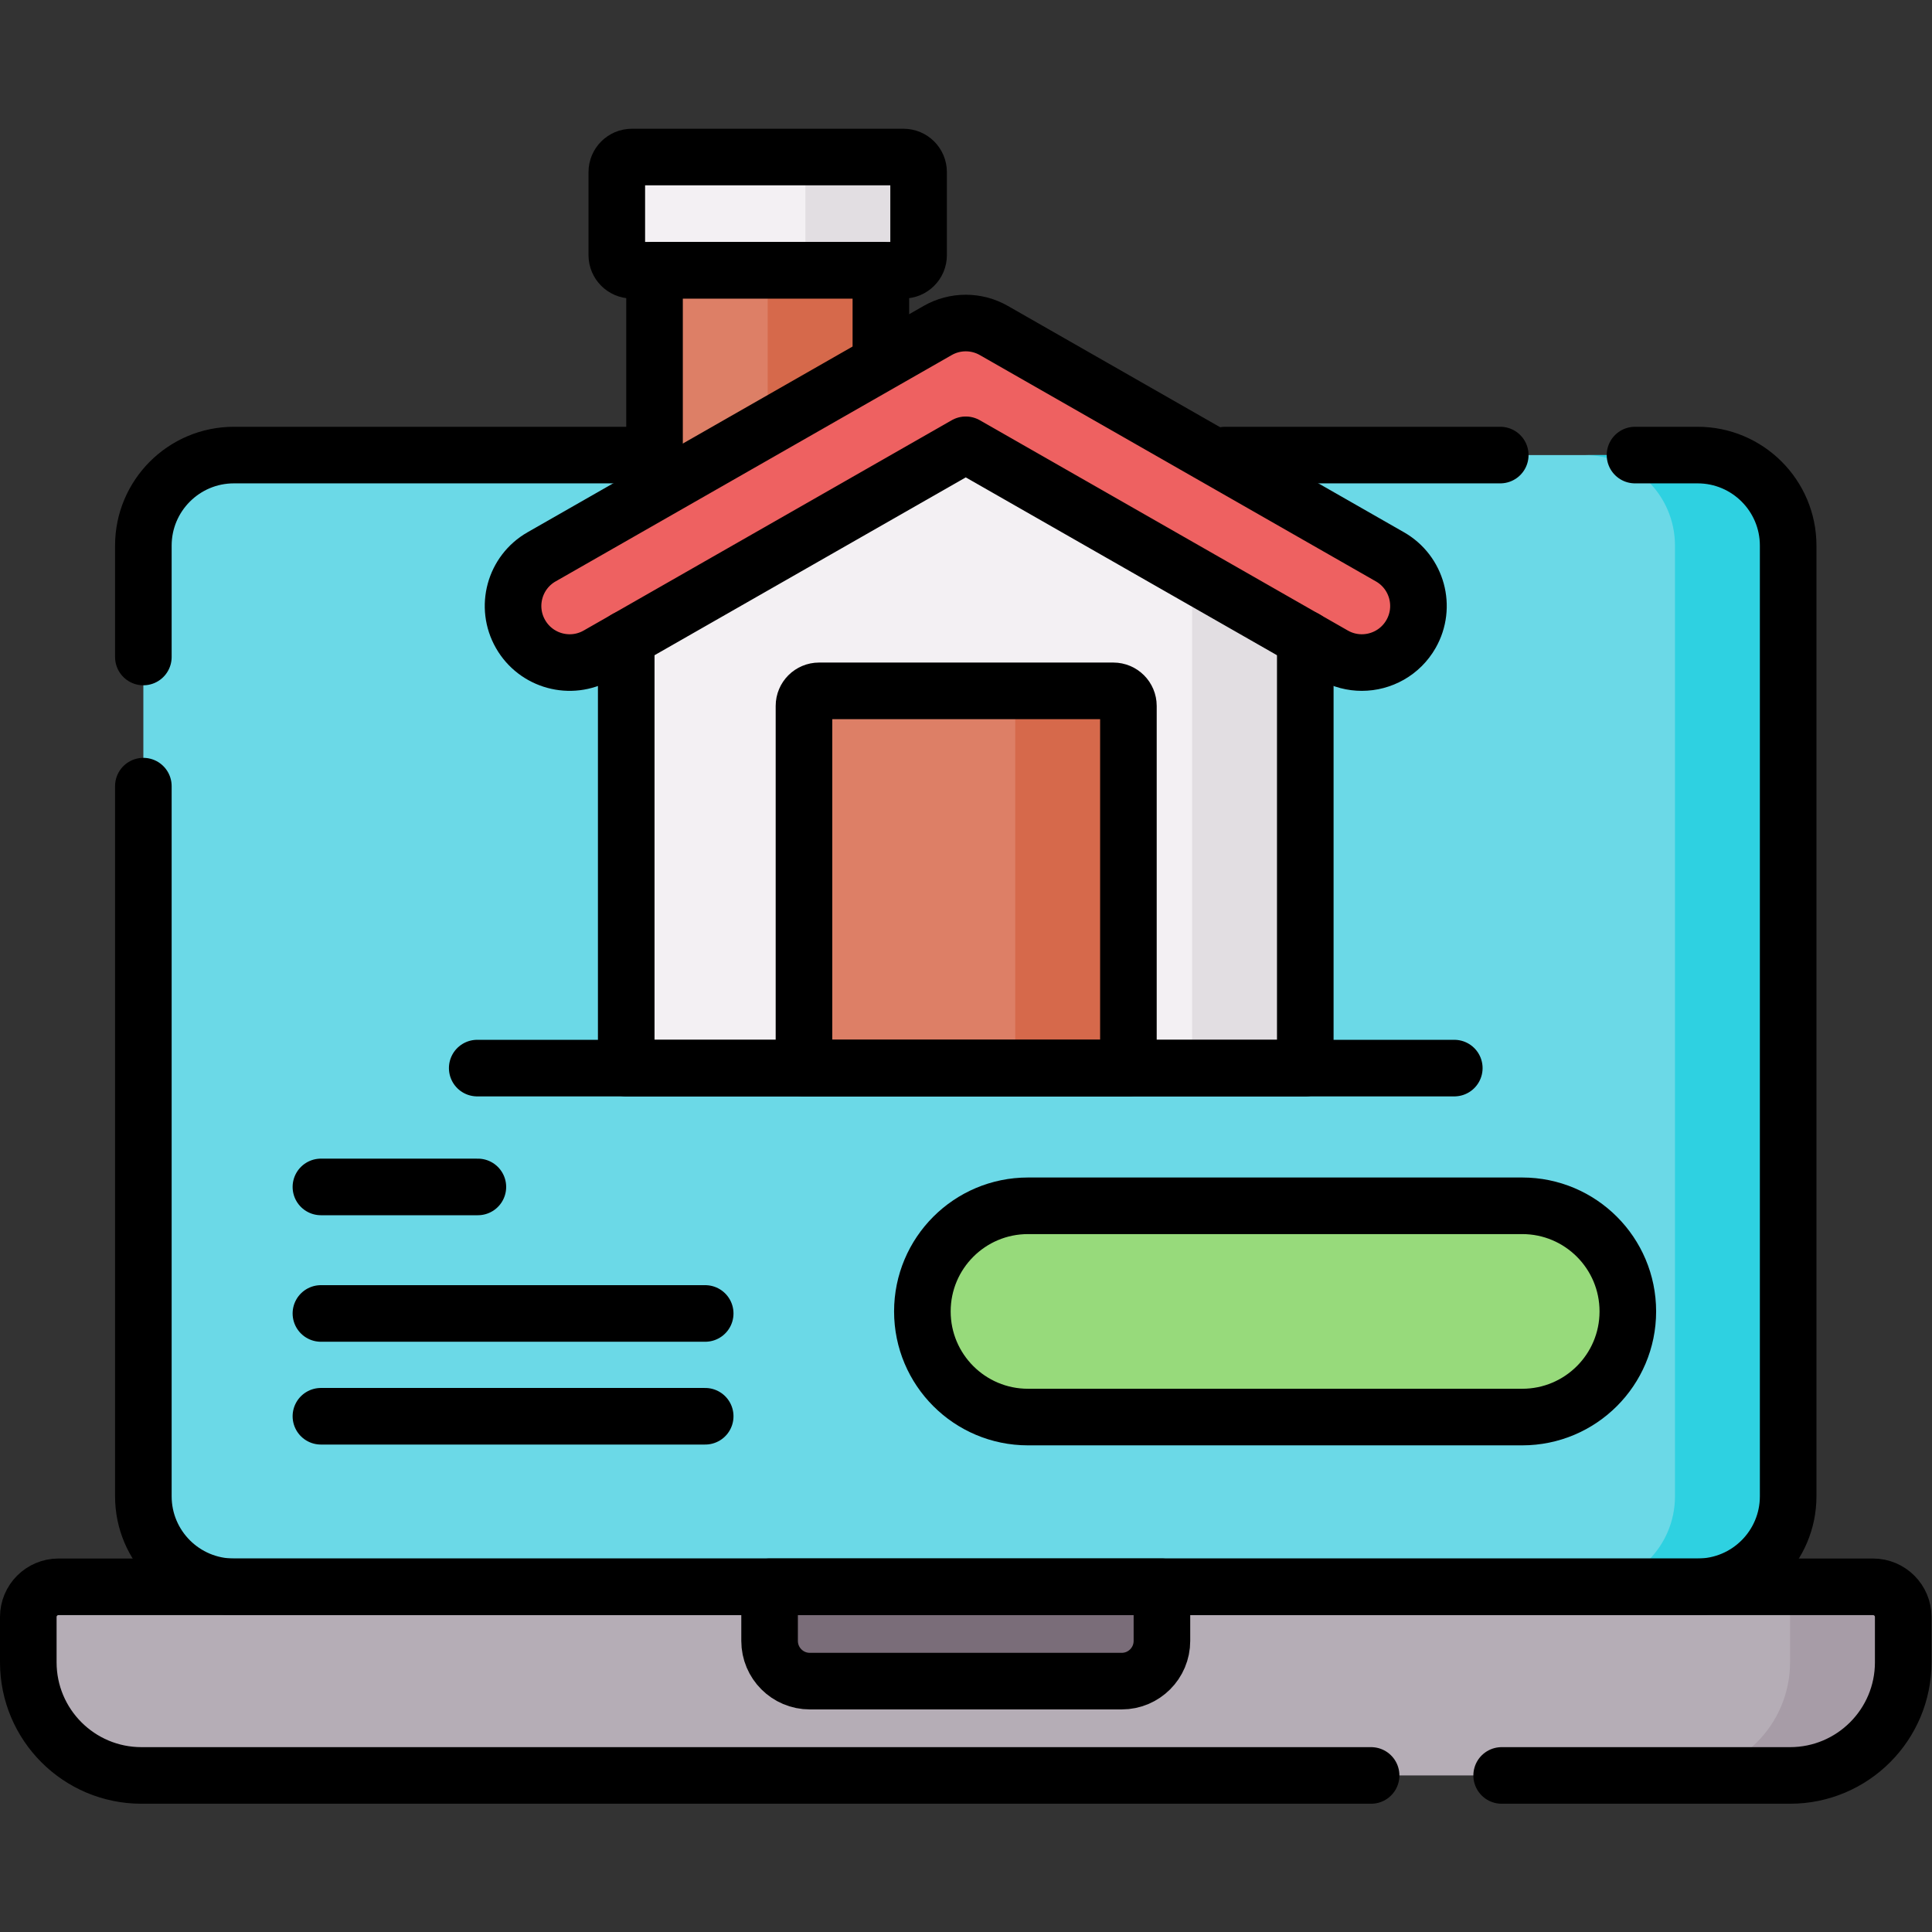 <svg xmlns="http://www.w3.org/2000/svg" xmlns:svg="http://www.w3.org/2000/svg" id="svg9498" xml:space="preserve" width="682.667" height="682.667" viewBox="0 0 682.667 682.667"><rect x="0" y="0" width="682.667" height="682.667" fill="#333333" stroke="none"/><defs id="defs9502"><clipPath clipPathUnits="userSpaceOnUse" id="clipPath9512"><path d="M 0,512 H 512 V 0 H 0 Z" id="path9510"></path></clipPath></defs><g id="g9504" transform="matrix(1.333,0,0,-1.333,0,682.667)"><g id="g9506"><g id="g9508" clip-path="url(#clipPath9512)"><g id="g9514" transform="translate(474.5,41.5)"><path d="m 0,0 h -437 c -16.568,0 -30,13.432 -30,30 v 12 c 0,4.418 3.582,8 8,8 H 22 c 4.418,0 8,-3.582 8,-8 V 30 C 30,13.432 16.568,0 0,0" style="fill:#b5adb6;fill-opacity:1;fill-rule:nonzero;stroke:none" id="path9516"></path></g><g id="g9518" transform="translate(496.5,91.5)"><path d="m 0,0 h -30 c 4.418,0 8,-3.582 8,-8 v -12 c 0,-16.568 -13.431,-30 -30,-30 h 30 c 16.569,0 30,13.432 30,30 V -8 C 8,-3.582 4.418,0 0,0" style="fill:#a79ca7;fill-opacity:1;fill-rule:nonzero;stroke:none" id="path9520"></path></g><g id="g9522" transform="translate(450,91.5)"><path d="m 0,0 h -388 c -13.255,0 -24,10.745 -24,24 v 252 c 0,13.255 10.745,24 24,24 H 0 c 13.255,0 24,-10.745 24,-24 V 24 C 24,10.745 13.255,0 0,0" style="fill:#6bd9e7;fill-opacity:1;fill-rule:nonzero;stroke:none" id="path9524"></path></g><g id="g9526" transform="translate(450,391.5)"><path d="m 0,0 h -30 c 13.255,0 24,-10.745 24,-24 v -252 c 0,-13.255 -10.745,-24 -24,-24 H 0 c 13.255,0 24,10.745 24,24 V -24 C 24,-10.745 13.255,0 0,0" style="fill:#2ed1e1;fill-opacity:1;fill-rule:nonzero;stroke:none" id="path9528"></path></g><g id="g9530" transform="translate(297.334,66.5)"><path d="m 0,0 h -82.667 c -5.891,0 -10.666,4.775 -10.666,10.667 V 25 h 104 V 10.667 C 10.667,4.775 5.891,0 0,0" style="fill:#7a6d79;fill-opacity:1;fill-rule:nonzero;stroke:none" id="path9532"></path></g><g id="g9534" transform="translate(403.5,136.5)"><path d="m 0,0 h -131 c -15.464,0 -28,12.536 -28,28 0,15.464 12.536,28 28,28 H 0 C 15.464,56 28,43.464 28,28 28,12.536 15.464,0 0,0" style="fill:#97da7b;fill-opacity:1;fill-rule:nonzero;stroke:none" id="path9536"></path></g><path d="m 233.5,336.5 h -60 v 104 h 60 z" style="fill:#dd7f66;fill-opacity:1;fill-rule:nonzero;stroke:none" id="path9538"></path><path d="m 203.5,336.5 h 30 v 104 h -30 z" style="fill:#d6694b;fill-opacity:1;fill-rule:nonzero;stroke:none" id="path9540"></path><g id="g9542" transform="translate(346,229)"><path d="M 0,0 H -180 V 129.677 L -90,180 0,129.677 Z" style="fill:#f3f0f3;fill-opacity:1;fill-rule:nonzero;stroke:none" id="path9544"></path></g><g id="g9546" transform="translate(316,375.451)"><path d="M 0,0 V -146.451 H 30 V -16.774 Z" style="fill:#e2dee2;fill-opacity:1;fill-rule:nonzero;stroke:none" id="path9548"></path></g><g id="g9550" transform="translate(299.115,229)"><path d="m 0,0 h -86 v 96 c 0,2.209 1.791,4 4,4 h 78 c 2.209,0 4,-1.791 4,-4 z" style="fill:#dd7f66;fill-opacity:1;fill-rule:nonzero;stroke:none" id="path9552"></path></g><g id="g9554" transform="translate(299.115,229)"><path d="m 0,0 h -86 v 96 c 0,2.209 1.791,4 4,4 h 78 c 2.209,0 4,-1.791 4,-4 z" style="fill:#dd7f66;fill-opacity:1;fill-rule:nonzero;stroke:none" id="path9556"></path></g><g id="g9558" transform="translate(299.115,229)"><path d="m 0,0 h -30 v 100 h 26 c 2.209,0 4,-1.791 4,-4 z" style="fill:#d6694b;fill-opacity:1;fill-rule:nonzero;stroke:none" id="path9560"></path></g><g id="g9562" transform="translate(368.44,364.525)"><path d="m 0,0 -104.998,59.998 c -4.611,2.636 -10.272,2.636 -14.883,0 L -224.879,0 c -7.193,-4.109 -9.692,-13.272 -5.581,-20.464 4.11,-7.194 13.273,-9.693 20.464,-5.582 l 97.557,55.745 97.556,-55.745 c 2.347,-1.342 4.904,-1.979 7.428,-1.978 5.206,0 10.268,2.714 13.037,7.56 C 9.692,-13.272 7.193,-4.109 0,0" style="fill:#ee6161;fill-opacity:1;fill-rule:nonzero;stroke:none" id="path9564"></path></g><g id="g9566" transform="translate(239.5,440.5)"><path d="m 0,0 h -72 c -2.209,0 -4,1.791 -4,4 v 22 c 0,2.209 1.791,4 4,4 H 0 c 2.209,0 4,-1.791 4,-4 V 4 C 4,1.791 2.209,0 0,0" style="fill:#f3f0f3;fill-opacity:1;fill-rule:nonzero;stroke:none" id="path9568"></path></g><g id="g9570" transform="translate(239.5,470.5)"><path d="m 0,0 h -30 c 2.209,0 4,-1.791 4,-4 v -22 c 0,-2.209 -1.791,-4 -4,-4 H 0 c 2.209,0 4,1.791 4,4 V -4 C 4,-1.791 2.209,0 0,0" style="fill:#e2dee2;fill-opacity:1;fill-rule:nonzero;stroke:none" id="path9572"></path></g><g id="g9574" transform="translate(85.067,197.5)"><path d="M 0,0 H 41.607" style="fill:none;stroke:#000000;stroke-width:15;stroke-linecap:round;stroke-linejoin:round;stroke-miterlimit:10;stroke-dasharray:none;stroke-opacity:1" id="path9576"></path></g><g id="g9578" transform="translate(85.067,163.962)"><path d="M 0,0 H 101.865" style="fill:none;stroke:#000000;stroke-width:15;stroke-linecap:round;stroke-linejoin:round;stroke-miterlimit:10;stroke-dasharray:none;stroke-opacity:1" id="path9580"></path></g><g id="g9582" transform="translate(85.067,136.712)"><path d="M 0,0 H 101.865" style="fill:none;stroke:#000000;stroke-width:15;stroke-linecap:round;stroke-linejoin:round;stroke-miterlimit:10;stroke-dasharray:none;stroke-opacity:1" id="path9584"></path></g><g id="g9586" transform="translate(363.45,41.5)"><path d="m 0,0 h -325.95 c -16.568,0 -30,13.432 -30,30 v 12 c 0,4.418 3.582,8 8,8 h 481 c 4.419,0 8,-3.582 8,-8 V 30 c 0,-16.568 -13.431,-30 -30,-30 H 34.604" style="fill:none;stroke:#000000;stroke-width:15;stroke-linecap:round;stroke-linejoin:round;stroke-miterlimit:10;stroke-dasharray:none;stroke-opacity:1" id="path9588"></path></g><g id="g9590" transform="translate(38,337.974)"><path d="m 0,0 v 29.526 c 0,13.25 10.75,24 24,24 h 109.264" style="fill:none;stroke:#000000;stroke-width:15;stroke-linecap:round;stroke-linejoin:round;stroke-miterlimit:10;stroke-dasharray:none;stroke-opacity:1" id="path9592"></path></g><g id="g9594" transform="translate(433.403,391.5)"><path d="m 0,0 h 16.597 c 13.25,0 24,-10.75 24,-24 v -252 c 0,-13.25 -10.75,-24 -24,-24 h -388 c -13.25,0 -24,10.75 -24,24 v 188.241" style="fill:none;stroke:#000000;stroke-width:15;stroke-linecap:round;stroke-linejoin:round;stroke-miterlimit:10;stroke-dasharray:none;stroke-opacity:1" id="path9596"></path></g><g id="g9598" transform="translate(324.752,391.5)"><path d="M 0,0 H 72.93" style="fill:none;stroke:#000000;stroke-width:15;stroke-linecap:round;stroke-linejoin:round;stroke-miterlimit:10;stroke-dasharray:none;stroke-opacity:1" id="path9600"></path></g><g id="g9602" transform="translate(297.334,66.5)"><path d="m 0,0 h -82.667 c -5.891,0 -10.666,4.775 -10.666,10.667 V 25 h 104 V 10.667 C 10.667,4.775 5.891,0 0,0 Z" style="fill:none;stroke:#000000;stroke-width:15;stroke-linecap:round;stroke-linejoin:round;stroke-miterlimit:10;stroke-dasharray:none;stroke-opacity:1" id="path9604"></path></g><g id="g9606" transform="translate(173.5,385.322)"><path d="M 0,0 V 55.178 H 60 V 32.372" style="fill:none;stroke:#000000;stroke-width:15;stroke-linecap:round;stroke-linejoin:round;stroke-miterlimit:10;stroke-dasharray:none;stroke-opacity:1" id="path9608"></path></g><g id="g9610" transform="translate(346,342.8)"><path d="M 0,0 V -113.8 H -180 V 0" style="fill:none;stroke:#000000;stroke-width:15;stroke-linecap:round;stroke-linejoin:round;stroke-miterlimit:10;stroke-dasharray:none;stroke-opacity:1" id="path9612"></path></g><g id="g9614" transform="translate(299.115,229)"><path d="m 0,0 h -86 v 96 c 0,2.209 1.791,4 4,4 h 78 c 2.209,0 4,-1.791 4,-4 z" style="fill:none;stroke:#000000;stroke-width:15;stroke-linecap:round;stroke-linejoin:round;stroke-miterlimit:10;stroke-dasharray:none;stroke-opacity:1" id="path9616"></path></g><g id="g9618" transform="translate(368.44,364.525)"><path d="m 0,0 -104.998,59.998 c -4.611,2.636 -10.272,2.636 -14.883,0 L -224.879,0 c -7.193,-4.109 -9.692,-13.272 -5.581,-20.464 4.11,-7.194 13.273,-9.693 20.464,-5.582 l 97.557,55.745 97.556,-55.745 c 2.347,-1.342 4.904,-1.979 7.428,-1.978 5.206,0 10.268,2.714 13.037,7.56 C 9.692,-13.272 7.193,-4.109 0,0 Z" style="fill:none;stroke:#000000;stroke-width:15;stroke-linecap:round;stroke-linejoin:round;stroke-miterlimit:10;stroke-dasharray:none;stroke-opacity:1" id="path9620"></path></g><g id="g9622" transform="translate(239.5,440.5)"><path d="m 0,0 h -72 c -2.209,0 -4,1.791 -4,4 v 22 c 0,2.209 1.791,4 4,4 H 0 c 2.209,0 4,-1.791 4,-4 V 4 C 4,1.791 2.209,0 0,0 Z" style="fill:none;stroke:#000000;stroke-width:15;stroke-linecap:round;stroke-linejoin:round;stroke-miterlimit:10;stroke-dasharray:none;stroke-opacity:1" id="path9624"></path></g><g id="g9626" transform="translate(126.5,229)"><path d="M 0,0 H 259" style="fill:none;stroke:#000000;stroke-width:15;stroke-linecap:round;stroke-linejoin:round;stroke-miterlimit:10;stroke-dasharray:none;stroke-opacity:1" id="path9628"></path></g><g id="g9630" transform="translate(403.5,136.5)"><path d="m 0,0 h -131 c -15.464,0 -28,12.536 -28,28 0,15.464 12.536,28 28,28 H 0 C 15.464,56 28,43.464 28,28 28,12.536 15.464,0 0,0 Z" style="fill:none;stroke:#000000;stroke-width:15;stroke-linecap:round;stroke-linejoin:round;stroke-miterlimit:10;stroke-dasharray:none;stroke-opacity:1" id="path9632"></path></g></g></g></g></svg>